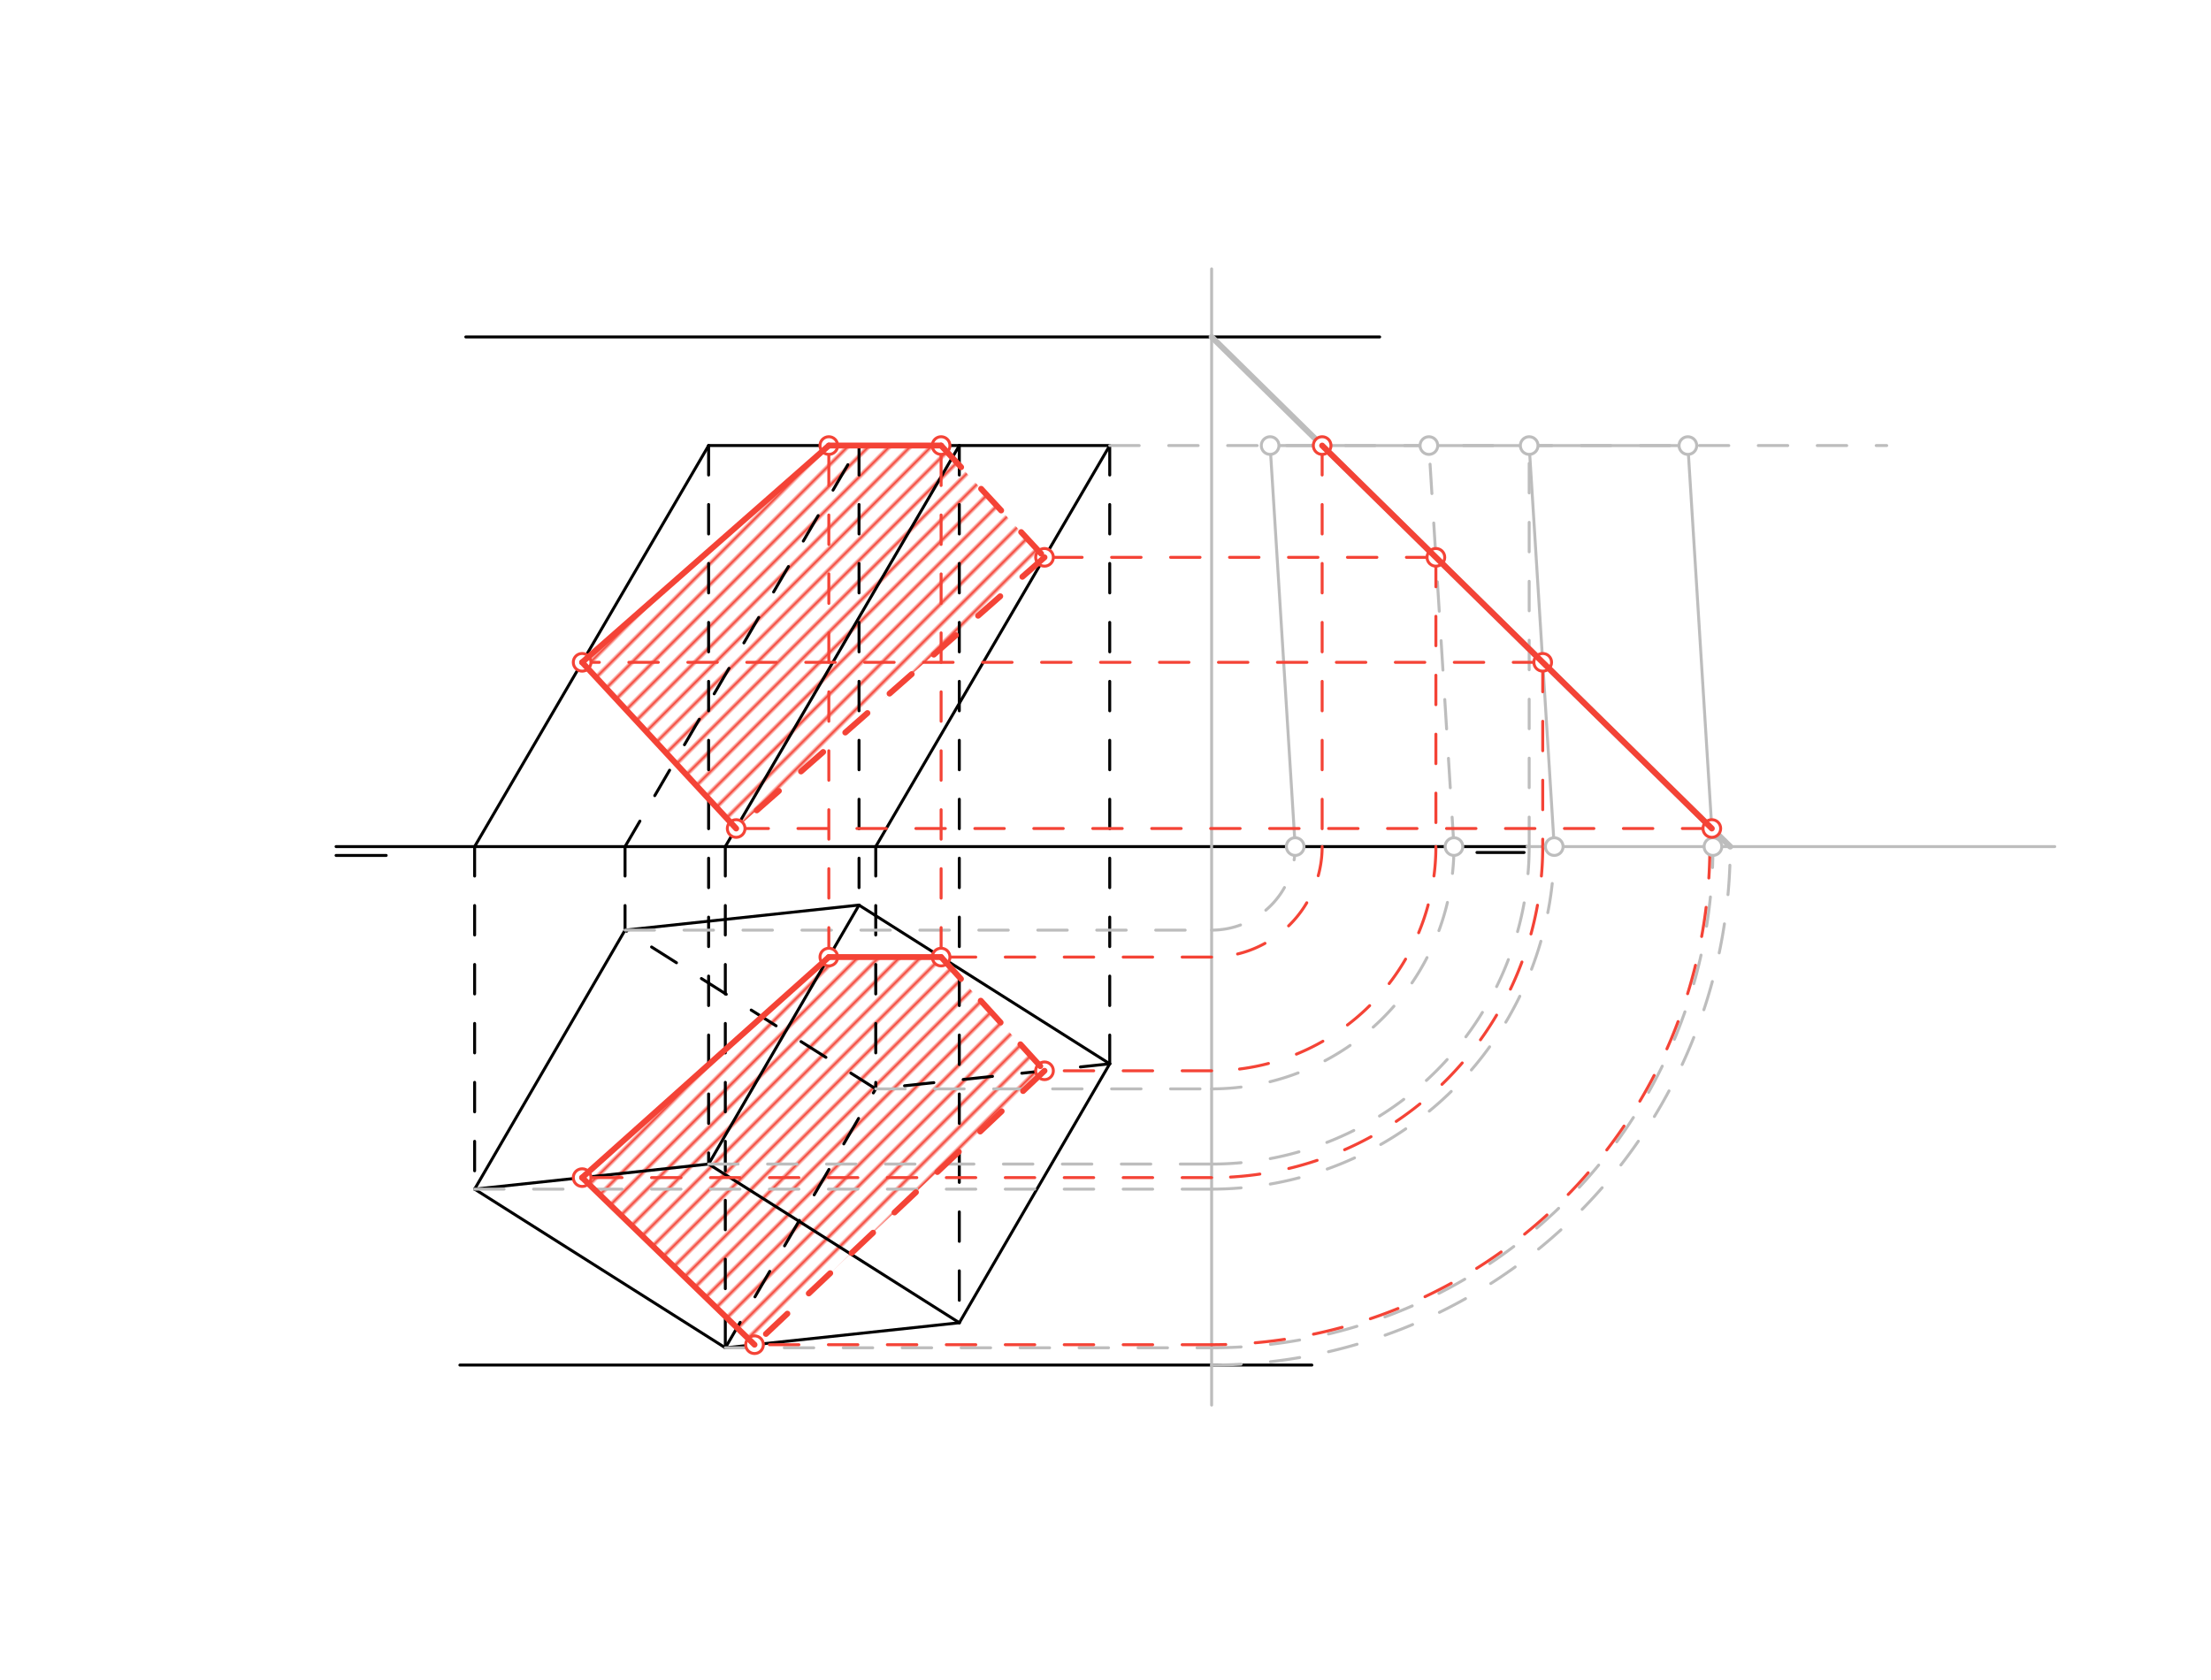 <svg xmlns="http://www.w3.org/2000/svg" class="svg--1it" height="100%" preserveAspectRatio="xMidYMid meet" viewBox="0 0 750 570" width="100%"><defs><marker id="marker-arrow" markerHeight="16" markerUnits="userSpaceOnUse" markerWidth="24" orient="auto-start-reverse" refX="24" refY="4" viewBox="0 0 24 8"><path d="M 0 0 L 24 4 L 0 8 z" stroke="inherit"></path></marker></defs><g class="aux-layer--1FB"><g class="element--2qn"><defs><pattern height="5" id="fill_175_6gvz4x__pattern-stripes" patternTransform="rotate(-45)" patternUnits="userSpaceOnUse" width="5"><rect fill="#F44336" height="1" transform="translate(0,0)" width="5"></rect></pattern></defs><g fill="url(#fill_175_6gvz4x__pattern-stripes)"><path d="M 281.147 324.724 L 319.234 324.724 L 354.311 363.304 L 255.945 456.235 L 197.467 399.547 L 281.147 324.724 Z" stroke="none"></path></g></g><g class="element--2qn"><defs><pattern height="5" id="fill_202_9glx6__pattern-stripes" patternTransform="rotate(-45)" patternUnits="userSpaceOnUse" width="5"><rect fill="#F44336" height="1" transform="translate(0,0)" width="5"></rect></pattern></defs><g fill="url(#fill_202_9glx6__pattern-stripes)"><path d="M 281.147 151.17 L 319.234 151.17 L 354.311 189.094 L 249.715 281.098 L 197.467 224.718 L 281.147 151.17 Z" stroke="none"></path></g></g><g class="element--2qn"><line stroke="#000000" stroke-dasharray="none" stroke-linecap="round" stroke-width="1" x1="114" x2="518" y1="287.233" y2="287.233"></line></g><g class="element--2qn"><line stroke="#000000" stroke-dasharray="none" stroke-linecap="round" stroke-width="1" x1="114" x2="131" y1="290.233" y2="290.233"></line></g><g class="element--2qn"><line stroke="#000000" stroke-dasharray="none" stroke-linecap="round" stroke-width="1" x1="501" x2="517" y1="289.233" y2="289.233"></line></g><g class="element--2qn"><line stroke="#000000" stroke-dasharray="none" stroke-linecap="round" stroke-width="1" x1="156" x2="445" y1="463.147" y2="463.147"></line></g><g class="element--2qn"><line stroke="#000000" stroke-dasharray="none" stroke-linecap="round" stroke-width="1" x1="161" x2="240.37" y1="287.233" y2="151.17"></line></g><g class="element--2qn"><line stroke="#000000" stroke-dasharray="none" stroke-linecap="round" stroke-width="1" x1="246.039" x2="325.409" y1="287.233" y2="151.17"></line></g><g class="element--2qn"><line stroke="#000000" stroke-dasharray="10" stroke-linecap="round" stroke-width="1" x1="212.024" x2="291.859" y1="287.233" y2="150.373"></line></g><g class="element--2qn"><line stroke="#000000" stroke-dasharray="none" stroke-linecap="round" stroke-width="1" x1="297.063" x2="376.433" y1="287.233" y2="151.17"></line></g><g class="element--2qn"><line stroke="#000000" stroke-dasharray="10" stroke-linecap="round" stroke-width="1" x1="161" x2="161" y1="287.233" y2="403.454"></line></g><g class="element--2qn"><line stroke="#000000" stroke-dasharray="none" stroke-linecap="round" stroke-width="1" x1="161" x2="240.37" y1="403.454" y2="394.95"></line></g><g class="element--2qn"><line stroke="#000000" stroke-dasharray="none" stroke-linecap="round" stroke-width="1" x1="161" x2="212.024" y1="403.454" y2="315.58"></line></g><g class="element--2qn"><line stroke="#000000" stroke-dasharray="none" stroke-linecap="round" stroke-width="1" x1="212.024" x2="291.36" y1="315.58" y2="307.079"></line></g><g class="element--2qn"><line stroke="#000000" stroke-dasharray="none" stroke-linecap="round" stroke-width="1" x1="240.37" x2="291.384" y1="394.95" y2="307.093"></line></g><g class="element--2qn"><line stroke="#000000" stroke-dasharray="none" stroke-linecap="round" stroke-width="1" x1="291.384" x2="376.433" y1="307.093" y2="360.934"></line></g><g class="element--2qn"><line stroke="#000000" stroke-dasharray="none" stroke-linecap="round" stroke-width="1" x1="376.433" x2="325.419" y1="360.934" y2="448.792"></line></g><g class="element--2qn"><line stroke="#000000" stroke-dasharray="none" stroke-linecap="round" stroke-width="1" x1="240.37" x2="325.419" y1="394.95" y2="448.791"></line></g><g class="element--2qn"><line stroke="#000000" stroke-dasharray="none" stroke-linecap="round" stroke-width="1" x1="161" x2="246.049" y1="403.454" y2="457.295"></line></g><g class="element--2qn"><line stroke="#000000" stroke-dasharray="none" stroke-linecap="round" stroke-width="1" x1="325.419" x2="246.049" y1="448.791" y2="457.295"></line></g><g class="element--2qn"><line stroke="#000000" stroke-dasharray="10" stroke-linecap="round" stroke-width="1" x1="246.049" x2="297.073" y1="457.295" y2="369.42"></line></g><g class="element--2qn"><line stroke="#000000" stroke-dasharray="10" stroke-linecap="round" stroke-width="1" x1="376.433" x2="297.075" y1="360.934" y2="369.437"></line></g><g class="element--2qn"><line stroke="#000000" stroke-dasharray="10" stroke-linecap="round" stroke-width="1" x1="297.063" x2="212.013" y1="369.438" y2="315.597"></line></g><g class="element--2qn"><line stroke="#000000" stroke-dasharray="none" stroke-linecap="round" stroke-width="1" x1="158" x2="468" y1="114.32" y2="114.32"></line></g><g class="element--2qn"><line stroke="#000000" stroke-dasharray="10" stroke-linecap="round" stroke-width="1" x1="212.024" x2="212.024" y1="287.233" y2="315.597"></line></g><g class="element--2qn"><line stroke="#000000" stroke-dasharray="10" stroke-linecap="round" stroke-width="1" x1="240.37" x2="240.37" y1="151.17" y2="394.95"></line></g><g class="element--2qn"><line stroke="#000000" stroke-dasharray="10" stroke-linecap="round" stroke-width="1" x1="376.433" x2="376.433" y1="151.17" y2="360.934"></line></g><g class="element--2qn"><line stroke="#000000" stroke-dasharray="10" stroke-linecap="round" stroke-width="1" x1="325.409" x2="325.409" y1="151.17" y2="448.791"></line></g><g class="element--2qn"><line stroke="#000000" stroke-dasharray="10" stroke-linecap="round" stroke-width="1" x1="297.063" x2="297.063" y1="287.233" y2="369.438"></line></g><g class="element--2qn"><line stroke="#000000" stroke-dasharray="10" stroke-linecap="round" stroke-width="1" x1="291.394" x2="291.394" y1="151.17" y2="307.093"></line></g><g class="element--2qn"><line stroke="#000000" stroke-dasharray="10" stroke-linecap="round" stroke-width="1" x1="246.039" x2="246.039" y1="287.233" y2="457.295"></line></g><g class="element--2qn"><line stroke="#000000" stroke-dasharray="none" stroke-linecap="round" stroke-width="1" x1="240.37" x2="376.433" y1="151.17" y2="151.17"></line></g><g class="element--2qn"><line stroke="#BDBDBD" stroke-dasharray="none" stroke-linecap="round" stroke-width="1" x1="411" x2="411" y1="476.733" y2="91.233"></line></g><g class="element--2qn"><line stroke="#BDBDBD" stroke-dasharray="none" stroke-linecap="round" stroke-width="1" x1="518" x2="697" y1="287.233" y2="287.233"></line></g><g class="element--2qn"><line stroke="#BDBDBD" stroke-dasharray="10" stroke-linecap="round" stroke-width="1" x1="161" x2="411" y1="403.454" y2="403.454"></line></g><g class="element--2qn"><path d="M 411 403.454 A 116.22 116.22 0 0 0 527.22 287.233" fill="none" stroke="#BDBDBD" stroke-dasharray="10" stroke-linecap="round" stroke-width="1"></path></g><g class="element--2qn"><line stroke="#BDBDBD" stroke-dasharray="10" stroke-linecap="round" stroke-width="1" x1="246.039" x2="411" y1="457.289" y2="457.289"></line></g><g class="element--2qn"><path d="M 411 457.289 A 170.055 170.055 0 0 0 581.055 287.233" fill="none" stroke="#BDBDBD" stroke-dasharray="10" stroke-linecap="round" stroke-width="1"></path></g><g class="element--2qn"><line stroke="#BDBDBD" stroke-dasharray="10" stroke-linecap="round" stroke-width="1" x1="297.063" x2="411" y1="369.438" y2="369.438"></line></g><g class="element--2qn"><path d="M 411 369.438 A 82.205 82.205 0 0 0 493.205 287.233" fill="none" stroke="#BDBDBD" stroke-dasharray="10" stroke-linecap="round" stroke-width="1"></path></g><g class="element--2qn"><line stroke="#BDBDBD" stroke-dasharray="10" stroke-linecap="round" stroke-width="1" x1="212.024" x2="411" y1="315.58" y2="315.58"></line></g><g class="element--2qn"><path d="M 411 315.58 A 28.346 28.346 0 0 0 439.346 287.233" fill="none" stroke="#BDBDBD" stroke-dasharray="10" stroke-linecap="round" stroke-width="1"></path></g><g class="element--2qn"><line stroke="#BDBDBD" stroke-dasharray="10" stroke-linecap="round" stroke-width="1" x1="376.433" x2="640" y1="151.17" y2="151.17"></line></g><g class="element--2qn"><line stroke="#BDBDBD" stroke-dasharray="10" stroke-linecap="round" stroke-width="1" x1="240.37" x2="411" y1="394.95" y2="394.95"></line></g><g class="element--2qn"><path d="M 411 394.95 A 107.717 107.717 0 0 0 518.717 287.233" fill="none" stroke="#BDBDBD" stroke-dasharray="10" stroke-linecap="round" stroke-width="1"></path></g><g class="element--2qn"><line stroke="#BDBDBD" stroke-dasharray="10" stroke-linecap="round" stroke-width="1" x1="518.717" x2="518.717" y1="287.233" y2="151.17"></line></g><g class="element--2qn"><line stroke="#BDBDBD" stroke-dasharray="none" stroke-linecap="round" stroke-width="1" x1="527.22" x2="518.717" y1="287.233" y2="151.17"></line></g><g class="element--2qn"><line stroke="#BDBDBD" stroke-dasharray="none" stroke-linecap="round" stroke-width="1" x1="581.055" x2="572.552" y1="287.233" y2="151.174"></line></g><g class="element--2qn"><line stroke="#BDBDBD" stroke-dasharray="10" stroke-linecap="round" stroke-width="1" x1="493.205" x2="484.701" y1="287.233" y2="151.172"></line></g><g class="element--2qn"><line stroke="#BDBDBD" stroke-dasharray="none" stroke-linecap="round" stroke-width="1" x1="439.346" x2="430.842" y1="287.233" y2="151.17"></line></g><g class="element--2qn"><line stroke="#BDBDBD" stroke-dasharray="none" stroke-linecap="round" stroke-width="1" x1="430.843" x2="572.552" y1="151.17" y2="151.174"></line></g><g class="element--2qn"><path d="M 411 463.147 A 175.913 175.913 0 0 0 586.913 287.233" fill="none" stroke="#BDBDBD" stroke-dasharray="10" stroke-linecap="round" stroke-width="1"></path></g><g class="element--2qn"><line stroke="#BDBDBD" stroke-dasharray="none" stroke-linecap="round" stroke-width="2" x1="411" x2="586.913" y1="114.32" y2="287.233"></line></g><g class="element--2qn"><line stroke="#F44336" stroke-dasharray="10" stroke-linecap="round" stroke-width="1" x1="448.49" x2="448.49" y1="151.171" y2="287.233"></line></g><g class="element--2qn"><path d="M 448.49 287.233 A 37.49 37.49 0 0 1 411 324.724" fill="none" stroke="#F44336" stroke-dasharray="10" stroke-linecap="round" stroke-width="1"></path></g><g class="element--2qn"><line stroke="#F44336" stroke-dasharray="10" stroke-linecap="round" stroke-width="1" x1="411" x2="281.147" y1="324.724" y2="324.724"></line></g><g class="element--2qn"><line stroke="#F44336" stroke-dasharray="10" stroke-linecap="round" stroke-width="1" x1="487.071" x2="487.071" y1="189.094" y2="287.233"></line></g><g class="element--2qn"><path d="M 487.071 287.233 A 76.071 76.071 0 0 1 411 363.304" fill="none" stroke="#F44336" stroke-dasharray="10" stroke-linecap="round" stroke-width="1"></path></g><g class="element--2qn"><line stroke="#F44336" stroke-dasharray="10" stroke-linecap="round" stroke-width="1" x1="411" x2="354.311" y1="363.304" y2="363.304"></line></g><g class="element--2qn"><line stroke="#F44336" stroke-dasharray="10" stroke-linecap="round" stroke-width="1" x1="523.313" x2="523.313" y1="224.718" y2="287.233"></line></g><g class="element--2qn"><path d="M 523.313 287.233 A 112.313 112.313 0 0 1 411 399.547" fill="none" stroke="#F44336" stroke-dasharray="10" stroke-linecap="round" stroke-width="1"></path></g><g class="element--2qn"><line stroke="#F44336" stroke-dasharray="10" stroke-linecap="round" stroke-width="1" x1="411" x2="197.467" y1="399.547" y2="399.547"></line></g><g class="element--2qn"><line stroke="#F44336" stroke-dasharray="10" stroke-linecap="round" stroke-width="1" x1="580.672" x2="580.672" y1="281.098" y2="287.233"></line></g><g class="element--2qn"><path d="M 580 287.9 A 169.001 169.001 0 0 1 411 456.235" fill="none" stroke="#F44336" stroke-dasharray="10" stroke-linecap="round" stroke-width="1"></path></g><g class="element--2qn"><line stroke="#F44336" stroke-dasharray="10" stroke-linecap="round" stroke-width="1" x1="411" x2="255.945" y1="456.235" y2="456.235"></line></g><g class="element--2qn"><line stroke="#F44336" stroke-dasharray="10" stroke-linecap="round" stroke-width="1" x1="281.147" x2="281.147" y1="324.724" y2="151.17"></line></g><g class="element--2qn"><line stroke="#F44336" stroke-dasharray="10" stroke-linecap="round" stroke-width="1" x1="319.234" x2="319.234" y1="324.724" y2="150.433"></line></g><g class="element--2qn"><line stroke="#F44336" stroke-dasharray="10" stroke-linecap="round" stroke-width="1" x1="487.071" x2="352.455" y1="189.094" y2="189.094"></line></g><g class="element--2qn"><line stroke="#F44336" stroke-dasharray="10" stroke-linecap="round" stroke-width="1" x1="523.313" x2="197.095" y1="224.718" y2="224.718"></line></g><g class="element--2qn"><line stroke="#F44336" stroke-dasharray="10" stroke-linecap="round" stroke-width="1" x1="580.672" x2="249.715" y1="281.098" y2="281.098"></line></g><g class="element--2qn"><circle cx="527.22" cy="287.233" r="3" stroke="#BDBDBD" stroke-width="1" fill="#ffffff"></circle>}</g><g class="element--2qn"><circle cx="581.055" cy="287.233" r="3" stroke="#BDBDBD" stroke-width="1" fill="#ffffff"></circle>}</g><g class="element--2qn"><circle cx="493.205" cy="287.233" r="3" stroke="#BDBDBD" stroke-width="1" fill="#ffffff"></circle>}</g><g class="element--2qn"><circle cx="439.346" cy="287.233" r="3" stroke="#BDBDBD" stroke-width="1" fill="#ffffff"></circle>}</g><g class="element--2qn"><circle cx="518.717" cy="151.17" r="3" stroke="#BDBDBD" stroke-width="1" fill="#ffffff"></circle>}</g><g class="element--2qn"><circle cx="572.552" cy="151.174" r="3" stroke="#BDBDBD" stroke-width="1" fill="#ffffff"></circle>}</g><g class="element--2qn"><circle cx="484.701" cy="151.172" r="3" stroke="#BDBDBD" stroke-width="1" fill="#ffffff"></circle>}</g><g class="element--2qn"><circle cx="430.843" cy="151.17" r="3" stroke="#BDBDBD" stroke-width="1" fill="#ffffff"></circle>}</g><g class="element--2qn"><circle cx="281.147" cy="324.724" r="3" stroke="#F44336" stroke-width="1" fill="#ffffff"></circle>}</g><g class="element--2qn"><circle cx="319.234" cy="324.724" r="3" stroke="#F44336" stroke-width="1" fill="#ffffff"></circle>}</g><g class="element--2qn"><circle cx="448.49" cy="151.171" r="3" stroke="#F44336" stroke-width="1" fill="#ffffff"></circle>}</g><g class="element--2qn"><circle cx="487.071" cy="189.094" r="3" stroke="#F44336" stroke-width="1" fill="#ffffff"></circle>}</g><g class="element--2qn"><circle cx="354.311" cy="363.304" r="3" stroke="#F44336" stroke-width="1" fill="#ffffff"></circle>}</g><g class="element--2qn"><circle cx="523.313" cy="224.718" r="3" stroke="#F44336" stroke-width="1" fill="#ffffff"></circle>}</g><g class="element--2qn"><circle cx="197.467" cy="399.547" r="3" stroke="#F44336" stroke-width="1" fill="#ffffff"></circle>}</g><g class="element--2qn"><circle cx="580.672" cy="281.098" r="3" stroke="#F44336" stroke-width="1" fill="#ffffff"></circle>}</g><g class="element--2qn"><circle cx="255.945" cy="456.235" r="3" stroke="#F44336" stroke-width="1" fill="#ffffff"></circle>}</g><g class="element--2qn"><circle cx="281.147" cy="151.17" r="3" stroke="#F44336" stroke-width="1" fill="#ffffff"></circle>}</g><g class="element--2qn"><circle cx="319.234" cy="151.17" r="3" stroke="#F44336" stroke-width="1" fill="#ffffff"></circle>}</g><g class="element--2qn"><circle cx="354.311" cy="189.094" r="3" stroke="#F44336" stroke-width="1" fill="#ffffff"></circle>}</g><g class="element--2qn"><circle cx="197.467" cy="224.718" r="3" stroke="#F44336" stroke-width="1" fill="#ffffff"></circle>}</g><g class="element--2qn"><circle cx="249.715" cy="281.098" r="3" stroke="#F44336" stroke-width="1" fill="#ffffff"></circle>}</g></g><g class="main-layer--3Vd"><g class="element--2qn"><line stroke="#F44336" stroke-dasharray="none" stroke-linecap="round" stroke-width="2" x1="448.49" x2="580.672" y1="151.171" y2="281.098"></line></g><g class="element--2qn"><line stroke="#F44336" stroke-dasharray="none" stroke-linecap="round" stroke-width="2" x1="281.147" x2="319.234" y1="324.724" y2="324.724"></line></g><g class="element--2qn"><line stroke="#F44336" stroke-dasharray="10" stroke-linecap="round" stroke-width="2" x1="319.234" x2="354.311" y1="324.724" y2="363.304"></line></g><g class="element--2qn"><line stroke="#F44336" stroke-dasharray="10" stroke-linecap="round" stroke-width="2" x1="354.311" x2="255.945" y1="363.304" y2="456.235"></line></g><g class="element--2qn"><line stroke="#F44336" stroke-dasharray="none" stroke-linecap="round" stroke-width="2" x1="255.945" x2="197.467" y1="456.235" y2="399.547"></line></g><g class="element--2qn"><line stroke="#F44336" stroke-dasharray="none" stroke-linecap="round" stroke-width="2" x1="197.467" x2="281.147" y1="399.547" y2="324.724"></line></g><g class="element--2qn"><line stroke="#F44336" stroke-dasharray="none" stroke-linecap="round" stroke-width="2" x1="281.147" x2="319.234" y1="151.17" y2="151.17"></line></g><g class="element--2qn"><line stroke="#F44336" stroke-dasharray="10" stroke-linecap="round" stroke-width="2" x1="319.234" x2="354.311" y1="151.17" y2="189.094"></line></g><g class="element--2qn"><line stroke="#F44336" stroke-dasharray="10" stroke-linecap="round" stroke-width="2" x1="354.311" x2="249.715" y1="189.094" y2="281.098"></line></g><g class="element--2qn"><line stroke="#F44336" stroke-dasharray="none" stroke-linecap="round" stroke-width="2" x1="249.715" x2="197.467" y1="281.098" y2="224.718"></line></g><g class="element--2qn"><line stroke="#F44336" stroke-dasharray="none" stroke-linecap="round" stroke-width="2" x1="197.467" x2="281.147" y1="224.718" y2="151.17"></line></g></g><g class="snaps-layer--2PT"></g><g class="temp-layer--rAP"></g></svg>